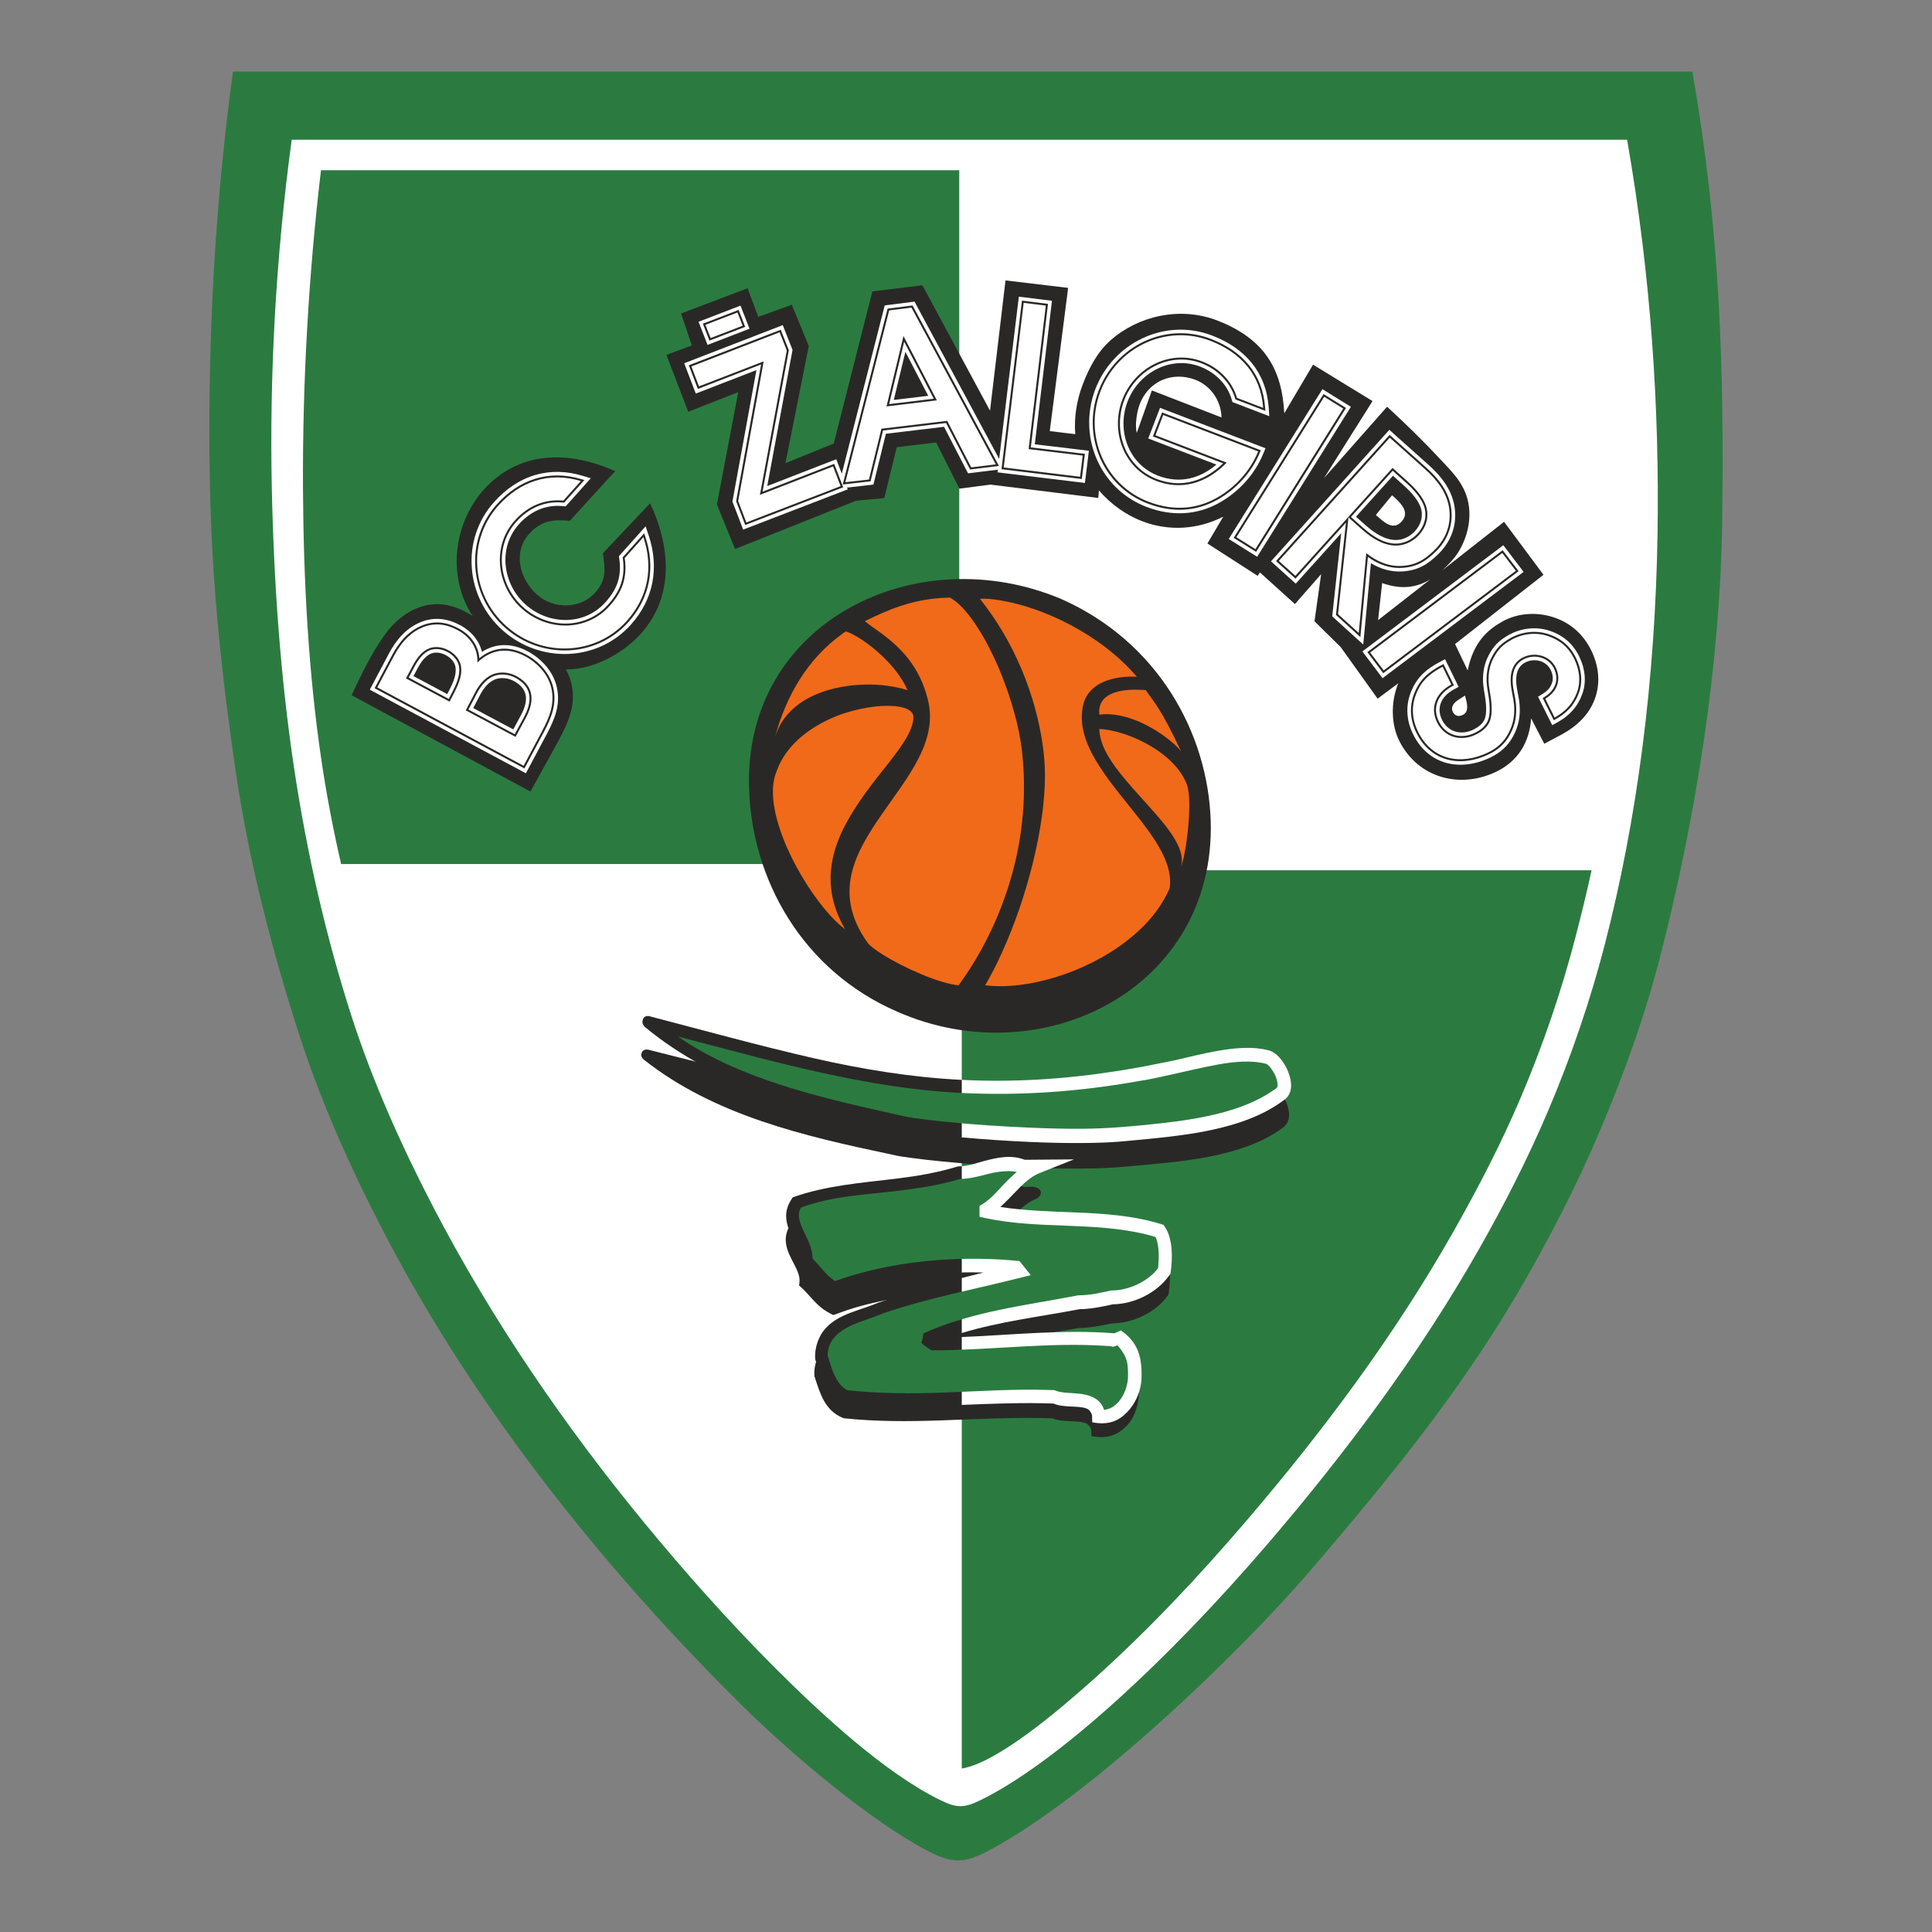 <svg width="108" height="108" viewBox="0 0 108 108" fill="none" xmlns="http://www.w3.org/2000/svg">
<rect x="0" y="0" width="108" height="108" fill="#808080" stroke="none"/>
<path fill-rule="evenodd" clip-rule="evenodd" d="M13.022 4H94.603C96.138 12.738 96.392 20.558 96.269 29.215C96.156 37.218 94.781 45.826 92.775 53.583C91.92 56.896 90.735 60.163 89.394 63.312C88.229 66.052 86.878 68.704 85.411 71.293C81.979 77.347 77.905 82.358 73.385 87.638C69.145 92.59 60.897 100.428 55.383 103.39C53.912 104.18 53.277 104.208 51.817 103.444C48.806 101.87 44.431 98.244 41.586 95.439C33.725 87.691 26.525 78.638 21.457 68.887C19.594 65.302 17.924 61.569 16.687 57.721C15.175 53.016 13.925 48.158 13.199 43.272C12.413 37.987 11.847 32.625 11.738 27.285C11.578 19.506 11.977 11.698 13.022 4Z" fill="#2B7B40"/>
<path fill-rule="evenodd" clip-rule="evenodd" d="M16.307 7.81H90.956C92.315 15.588 92.756 22.886 92.66 29.703C92.539 38.095 91.499 45.872 89.707 52.807C88.912 55.884 87.835 59.053 86.54 62.098C85.417 64.737 84.128 67.267 82.713 69.763C79.259 75.856 75.066 81.398 70.918 86.241C65.125 93.006 58.972 98.592 54.818 100.626C53.933 101.059 53.518 101.09 52.614 100.652C49.474 99.134 45.847 95.757 43.336 93.246C40.697 90.607 38.203 87.782 36.037 85.149C31.591 79.748 27.502 73.794 24.209 67.457C22.423 64.021 20.808 60.405 19.639 56.771C18.276 52.531 17.169 47.839 16.422 42.816C15.69 37.898 15.306 32.663 15.193 27.221C15.067 21.127 15.395 14.528 16.307 7.81Z" fill="white"/>
<path fill-rule="evenodd" clip-rule="evenodd" d="M17.943 9.516C17.258 15.286 16.905 21.323 16.937 27.339C16.966 32.483 17.241 37.611 17.974 42.542C18.26 44.469 18.63 46.39 19.068 48.3H53.623V9.516H17.943ZM53.764 98.861C55.749 98.543 59.22 95.588 61.187 93.823C64.207 91.112 67.021 88.112 69.659 85.03C73.972 79.994 77.976 74.621 81.248 68.846C82.623 66.419 83.912 63.936 85.004 61.369C86.248 58.447 87.287 55.415 88.082 52.341C88.398 51.119 88.703 49.889 88.97 48.65H53.764V98.861Z" fill="#2B7B40"/>
<path fill-rule="evenodd" clip-rule="evenodd" d="M67.68 45.898C67.955 55.19 58.32 60.139 50.167 56.558C44.808 54.238 42.05 49.133 41.877 44.15C41.515 34.789 51.202 30.047 59.338 33.491C64.715 35.879 67.525 40.967 67.68 45.898Z" fill="#2A2827"/>
<path fill-rule="evenodd" clip-rule="evenodd" d="M47.013 35.487C45.178 36.825 43.95 38.84 43.31 41.253C43.794 39.586 45.317 38.718 47.013 38.405C47.773 38.266 48.569 38.231 49.313 38.301C49.814 38.353 50.298 38.44 50.731 38.579C50.42 37.867 49.884 37.206 49.313 36.668C48.586 35.974 47.773 35.452 47.289 35.297C47.185 35.348 47.098 35.418 47.013 35.487ZM63.774 45.873C64.778 47.175 65.573 48.444 65.383 49.659C65.02 50.493 64.467 51.257 63.774 51.917C61.733 53.879 58.551 55.095 56.007 55.13C55.679 55.13 55.368 55.113 55.073 55.078C55.385 54.539 55.714 53.914 56.007 53.254C57.391 50.232 58.43 46.238 58.412 43.303C58.412 41.202 57.703 38.057 56.007 35.244C55.644 34.636 55.229 34.046 54.779 33.473C55.142 33.455 55.558 33.49 56.007 33.577C58.274 33.959 61.492 35.418 63.55 37.832C63.55 37.832 60.643 37.572 60.488 39.794C60.28 41.861 62.252 43.911 63.774 45.873ZM63.774 44.57C65.072 46.012 66.37 47.384 66.006 48.513C66.317 47.731 66.68 44.848 66.352 43.858C65.938 42.781 64.882 41.948 63.774 41.41C62.961 41.01 62.114 40.785 61.456 40.749C61.456 41.966 62.615 43.285 63.774 44.57ZM63.774 38.561C63.913 38.561 64.017 38.579 64.051 38.579C64.501 39.256 64.83 39.464 66.075 42.104C66.041 41.896 65.037 40.958 63.774 40.385C63.031 40.055 62.218 39.847 61.456 39.951C61.301 38.561 63.049 38.527 63.774 38.561ZM56.008 37.78C56.544 39.134 56.977 40.628 57.132 42C57.495 45.265 56.924 48.2 56.007 50.597C55.298 52.472 54.381 54.001 53.586 55.078C52.53 54.991 50.489 54.088 49.313 53.341C48.932 53.098 48.621 52.872 48.499 52.698C46.528 49.937 47.791 47.68 49.313 45.491C50.748 43.424 52.444 41.427 51.873 39.134C51.406 37.206 50.281 36.165 49.313 35.435C48.949 35.175 48.621 34.949 48.344 34.723C48.69 34.55 49.001 34.41 49.313 34.271C50.662 33.681 51.769 33.438 53.101 33.403C54.036 33.907 55.177 35.678 56.008 37.78ZM51.06 40.038C51.094 40.853 50.281 41.896 49.313 43.111C48.499 44.136 47.6 45.318 47.013 46.603C46.355 48.078 46.129 49.729 47.013 51.517C47.081 51.657 47.168 51.796 47.236 51.952C47.168 51.882 47.098 51.83 47.013 51.761C45.42 50.406 43.224 46.776 43.206 44.292L43.206 44.258C43.206 43.824 43.275 43.441 43.414 43.111C43.967 41.532 45.49 40.489 47.013 39.934C47.825 39.655 48.638 39.499 49.313 39.464C50.298 39.412 51.008 39.604 51.06 40.038Z" fill="#F06A19"/>
<path fill-rule="evenodd" clip-rule="evenodd" d="M63.075 65.201C62.215 65.291 61.336 65.318 60.47 65.324C59.47 65.331 58.467 65.307 57.468 65.264C55.87 65.196 54.268 65.084 52.678 64.927C52.084 64.868 51.489 64.804 50.898 64.722C50.555 64.675 50.166 64.625 49.833 64.537C44.938 63.508 39.943 62.353 35.995 59.239C35.799 59.054 35.837 58.962 35.872 58.852C35.922 58.691 36.092 58.625 36.329 58.702C39.253 59.432 42.45 60.27 45.396 60.912C48.148 61.511 50.895 61.917 53.719 62.05C56.613 62.186 59.477 62.01 62.329 61.586C63.141 61.465 63.986 61.322 64.789 61.16C65.082 61.102 65.374 61.058 65.666 60.993C66.413 60.825 67.158 60.648 67.912 60.519C68.861 60.357 69.911 60.24 70.855 60.477C71.306 60.586 71.623 61.062 71.817 61.44C72.064 61.923 72.244 62.619 71.743 63.019L71.738 63.024L71.732 63.029C69.43 64.731 65.895 64.946 63.075 65.201ZM57.223 66.349L57.7 66.337C58.379 66.407 58.243 66.883 57.921 67.017C57.416 67.206 56.958 67.648 56.589 68.016C56.327 68.276 56.145 68.561 55.855 68.816C57.207 69.016 58.627 69.055 59.985 69.106C61.618 69.167 63.226 69.268 64.797 69.731L64.929 69.769L65.007 69.878C65.46 70.501 65.439 71.552 65.332 72.281L65.32 72.371L65.264 72.446C64.572 73.389 63.336 73.966 62.134 73.981C61.543 74.109 60.891 74.234 60.284 74.239C57.869 74.679 55.283 74.971 52.948 75.767C56.017 75.693 59.158 75.31 62.231 75.545L62.593 75.395C63.417 75.93 63.645 76.496 63.678 77.403C63.685 77.569 63.686 77.738 63.676 77.892C63.637 78.466 63.466 79.152 63.082 79.595C62.521 80.244 61.888 80.448 61.013 80.285L61.003 79.952C61 79.843 60.891 79.701 60.802 79.624C60.604 79.454 60.041 79.459 59.786 79.445C59.435 79.424 59.096 79.404 58.826 79.286C56.758 79.212 54.603 79.332 52.538 79.403C50.748 79.464 49.005 79.47 47.222 79.287L47.16 79.281L47.103 79.256C46.084 78.829 45.83 77.852 45.528 76.929C45.473 76.261 45.758 75.649 46.089 75.297C46.847 74.488 47.998 74.34 48.995 73.928L49.01 73.899L49.026 73.916C50.945 73.295 52.936 72.769 54.913 72.308C54.12 72.286 53.327 72.257 52.538 72.308C50.562 72.437 48.51 72.775 46.753 73.454L46.585 73.513L46.426 73.433C45.823 73.124 45.524 72.741 45.09 72.266C45.001 72.17 44.911 72.076 44.813 71.989L44.671 71.86L44.691 71.674C44.701 71.581 44.695 71.487 44.679 71.395C44.634 71.147 44.51 70.9 44.396 70.676C44.197 70.291 43.983 69.909 43.934 69.475C43.882 69.011 44.026 68.678 44.292 68.305C46.154 67.673 48.051 67.538 49.997 67.314C51.144 67.181 52.326 66.995 53.433 66.67L53.491 66.653H53.551C54.014 66.653 54.495 66.485 54.939 66.371C55.707 66.176 56.462 66.07 57.223 66.349Z" fill="#2A2827"/>
<path fill-rule="evenodd" clip-rule="evenodd" d="M63.142 63.767C62.281 63.861 61.403 63.889 60.536 63.896C59.536 63.904 58.533 63.878 57.534 63.834C56.267 63.777 54.997 63.692 53.732 63.576V60.364L53.785 60.367C56.679 60.51 59.544 60.325 62.395 59.88C63.207 59.753 64.053 59.603 64.855 59.434C65.149 59.372 65.441 59.326 65.733 59.257C66.479 59.082 67.224 58.896 67.978 58.761C68.929 58.59 69.978 58.468 70.921 58.716C71.373 58.83 71.734 59.33 71.928 59.727C72.175 60.234 72.355 61.01 71.854 61.431L71.848 61.436L71.843 61.441C69.54 63.228 65.961 63.5 63.142 63.767ZM57.289 64.833L60.033 64.811L58.098 65.581C57.593 65.779 57.135 66.243 56.765 66.629C56.504 66.902 56.212 67.202 55.921 67.47C57.274 67.678 58.693 67.72 60.051 67.773C61.684 67.838 63.337 67.944 64.908 68.429L65.039 68.47L65.118 68.584C65.57 69.238 65.55 70.341 65.443 71.106L65.43 71.201L65.375 71.279C64.683 72.269 63.403 72.897 62.201 72.913C61.61 73.048 60.957 73.179 60.35 73.184C58.179 73.599 55.871 73.871 53.732 74.527V71.449C54.147 71.341 54.563 71.236 54.98 71.134C54.563 71.122 54.147 71.121 53.732 71.13V65.195C54.159 65.17 54.597 65.012 55.006 64.903C55.773 64.698 56.528 64.541 57.289 64.833ZM53.732 74.742C56.57 74.629 59.463 74.304 62.297 74.533L62.659 74.375C63.483 74.936 63.777 75.646 63.811 76.598C63.818 76.773 63.819 76.949 63.809 77.112C63.77 77.714 63.534 78.317 63.149 78.782C62.587 79.464 61.932 79.679 61.057 79.507L61.048 79.158C61.044 79.043 60.957 78.894 60.868 78.814C60.67 78.634 60.108 78.64 59.852 78.625C59.501 78.604 59.163 78.583 58.892 78.459C57.199 78.395 55.445 78.468 53.732 78.537V74.742Z" fill="white"/>
<path fill-rule="evenodd" clip-rule="evenodd" d="M53.764 60.366V63.579C53.424 63.548 53.083 63.515 52.745 63.48C52.151 63.418 51.555 63.35 50.964 63.265C50.622 63.216 50.233 63.163 49.899 63.071C45.005 61.99 40.009 60.685 36.061 57.417C35.866 57.223 35.904 57.103 35.938 56.988C35.989 56.818 36.158 56.749 36.395 56.831C39.319 57.596 42.517 58.476 45.462 59.149C48.208 59.777 50.948 60.225 53.764 60.366ZM53.764 65.193V71.129C53.377 71.137 52.99 71.154 52.604 71.181C50.629 71.316 48.635 71.674 46.776 72.361L46.607 72.423L46.448 72.338C45.845 72.014 45.546 71.589 45.111 71.09C45.023 70.989 44.933 70.891 44.837 70.799L44.693 70.664L44.713 70.468C44.723 70.37 44.717 70.272 44.701 70.176C44.656 69.916 44.533 69.657 44.418 69.422C44.22 69.017 44.005 68.615 43.957 68.16C43.904 67.674 44.048 67.324 44.314 66.932C46.176 66.269 48.118 66.127 50.063 65.892C51.21 65.753 52.392 65.558 53.5 65.216L53.557 65.199H53.617C53.666 65.199 53.715 65.197 53.764 65.193ZM53.764 71.44V74.518C53.512 74.595 53.262 74.677 53.014 74.765C53.264 74.759 53.514 74.751 53.764 74.74V78.535C53.375 78.551 52.988 78.567 52.605 78.581C50.815 78.645 49.049 78.652 47.266 78.459L47.205 78.453L47.148 78.428C46.128 77.978 45.874 76.953 45.572 75.984C45.517 75.284 45.803 74.642 46.133 74.272C46.892 73.423 48.064 73.266 49.062 72.834L49.078 72.827L49.093 72.822C50.619 72.304 52.191 71.848 53.764 71.44Z" fill="#2A2827"/>
<path fill-rule="evenodd" clip-rule="evenodd" d="M71.391 60.792C71.428 60.745 71.421 60.616 71.415 60.562C71.396 60.391 71.331 60.209 71.255 60.054C71.185 59.907 70.937 59.509 70.766 59.465C69.946 59.25 68.943 59.353 68.12 59.501C67.079 59.688 66.055 59.95 65.02 60.169C64.571 60.264 64.119 60.37 63.663 60.431C60.378 61.022 57.081 61.261 53.746 61.097C48.382 60.832 43.262 59.338 37.907 57.948C41.194 60.239 45.647 61.314 49.69 62.208C50.158 62.312 50.624 62.429 51.1 62.498C51.681 62.581 52.265 62.648 52.849 62.708C54.424 62.872 55.988 62.966 57.57 63.036C58.555 63.08 59.544 63.106 60.53 63.099C61.991 63.087 63.443 62.954 64.894 62.792C67.069 62.55 69.482 62.127 71.148 60.971C71.211 60.928 71.347 60.852 71.391 60.792ZM53.657 65.907C52.52 66.252 51.336 66.43 50.159 66.572C48.41 66.785 46.55 66.845 44.769 67.505C44.68 67.668 44.64 67.836 44.661 68.031C44.696 68.361 44.899 68.775 45.045 69.07C45.247 69.483 45.423 69.893 45.426 70.35C45.819 70.762 46.204 71.301 46.678 71.614C48.559 70.942 50.562 70.566 52.549 70.43C54.034 70.328 55.509 70.344 56.991 70.494L57.622 71.282C54.265 72.138 52.062 72.502 49.364 73.417C48.947 73.597 48.508 73.732 48.082 73.891C47.182 74.228 46.292 74.701 46.264 75.764C46.468 76.431 46.714 77.386 47.374 77.718C49.095 77.899 50.914 77.912 52.642 77.85C54.75 77.774 56.768 77.625 58.882 77.708L58.955 77.712L59.022 77.741C59.264 77.843 59.639 77.857 59.9 77.873C60.405 77.903 61.008 77.953 61.403 78.31C61.56 78.452 61.66 78.623 61.719 78.813C62.499 78.73 62.977 77.856 63.05 77.09C63.069 76.894 63.053 76.397 63.017 76.202C62.95 75.842 62.722 75.473 62.462 75.206L62.221 75.287C62.072 75.242 61.968 75.245 61.839 75.237C58.59 75.02 55.336 75.486 52.089 75.486C51.893 75.378 51.69 75.247 51.498 75.065C51.597 74.865 51.579 74.702 51.621 74.534C54.353 73.308 57.335 72.973 60.237 72.416L60.274 72.409H60.312C60.878 72.409 61.515 72.275 62.065 72.148L62.109 72.138H62.154C63.078 72.138 64.168 71.644 64.733 70.899C64.793 70.396 64.819 69.603 64.593 69.147C64.449 69.105 64.24 69.044 64.095 69.009C61.141 68.281 58.05 68.732 55.071 68.089L54.756 68.021V67.412L54.947 67.295C55.412 67.011 55.834 66.493 56.212 66.099C56.402 65.901 56.623 65.699 56.835 65.513C56.731 65.489 56.624 65.476 56.515 65.471C56.097 65.454 55.614 65.522 55.211 65.629C54.703 65.764 54.186 65.896 53.657 65.907Z" fill="#2B7B40"/>
<path fill-rule="evenodd" clip-rule="evenodd" d="M76.726 22.42L74.014 26.725L77.54 22.736C78.576 23.692 79.534 24.62 80.546 25.706C81.243 26.453 81.984 27.152 82.121 28.37C82.217 29.235 81.974 30.162 81.485 30.922C81.293 31.22 81.049 31.471 80.808 31.709C80.747 31.769 80.686 31.826 80.625 31.881L84.079 29.169L86.282 32.131L81.338 36.002L82.045 37.479C82.365 35.872 83.187 35.193 83.968 34.752C84.831 34.263 85.897 34.196 86.842 34.506C87.808 34.821 88.526 35.474 88.968 36.391C89.372 37.233 89.479 38.184 89.152 39.071C88.828 39.953 88.147 40.593 87.328 41.043L86.326 41.576L85.59 40.154C85.506 41.488 84.857 42.556 83.632 43.143C81.616 44.11 79.276 43.5 78.228 41.43C77.76 40.507 77.753 39.292 78.118 38.316C78.133 38.276 78.149 38.236 78.164 38.197L77.01 39.056L74.948 36.176L74.949 36.176L73.481 34.729L73.853 32.095L72.388 33.767L70.431 32L70.305 32.191L67.496 30.381L68.38 28.883C66.956 29.605 65.343 29.71 63.851 29.138C62.94 28.789 62.087 28.176 61.432 27.416L61.393 27.836L55.37 27.09L53.631 27.316L52.333 24.735L50.129 25L49.432 27.844L47.853 27.991L41.089 30.691L40.076 28.198L41.269 21.921L38.473 23.019L37.254 19.841L38.674 19.31L38.072 17.524L41.789 16.112L42.389 17.714L44.261 17.034L45.212 19.343L43.909 25.891L46.606 24.795L48.766 16.289L51.563 15.948L55.343 22.956L56.209 15.676L59.71 16.092L58.683 24.099L60.108 24.27C60.034 23.333 60.186 22.375 60.528 21.484C60.894 20.528 61.354 19.665 62.088 19.018C63.646 17.645 65.978 17.125 68.028 17.909C70.741 18.949 71.67 20.712 71.792 23.105L73.399 20.385L76.726 22.42ZM66.823 21.231C65.555 20.745 64.181 21.277 63.69 22.657C63.543 23.069 63.439 23.769 63.544 24.202L64.39 21.826L68.282 23.335C68.267 22.417 67.691 21.564 66.823 21.231ZM27.003 27.412C28.985 25.193 31.759 25.163 34.389 26.337L31.851 29.117C30.913 29.029 30.254 29.091 29.565 29.862C28.665 30.87 29.044 32.369 30.014 33.235C30.99 34.107 32.52 34.027 33.311 33.085C33.91 32.372 33.826 31.838 33.702 30.927L36.34 28.135C37.224 29.968 37.958 33.038 35.836 35.412C34.928 36.427 33.545 37.196 32.28 37.377C32.064 37.408 31.847 37.424 31.633 37.426C31.774 37.679 31.883 37.949 31.947 38.23C32.213 39.402 31.772 40.375 31.227 41.396L29.653 44.248L19.656 38.864C20.229 37.627 20.74 36.596 21.436 35.587C21.914 34.895 22.553 34.296 23.336 33.989C24.316 33.604 25.22 33.755 26.129 34.256C26.231 34.313 26.329 34.375 26.425 34.445C26.114 33.963 25.879 33.444 25.732 32.907C25.223 31.045 25.672 28.957 27.003 27.412ZM81.892 38.881L81.504 39.135C81.332 39.247 81.05 39.489 81.226 39.819C81.371 40.091 81.646 40.048 81.825 39.934C82.198 39.695 81.917 39.032 81.892 38.881ZM79.955 32.388C79.16 32.869 78.306 32.962 77.263 32.594L77.036 34.666L79.955 32.388ZM77.816 27.686L76.909 28.788C77.329 29.146 77.856 29.707 78.358 29.148C78.867 28.581 78.201 28.031 77.816 27.686Z" fill="#2A2827"/>
<path fill-rule="evenodd" clip-rule="evenodd" d="M75.516 22.74L70.277 31.124L68.688 30.13L73.924 21.755L75.516 22.74ZM41.394 17.084L41.899 18.377L39.553 19.28L39.049 17.988L41.394 17.084ZM42.285 20.689L38.895 22L38.248 20.306L43.757 18.175L44.303 19.56L42.888 27.171L46.748 25.672L47.057 26.481L49.457 17.072L51.122 16.861L55.854 25.652L56.954 16.584L58.806 16.813L57.845 24.836L60.869 25.196L60.648 26.997L55.763 26.404L55.781 26.256L54.115 26.46L52.773 23.859L49.522 24.247L48.825 27.089L47.353 27.256L47.391 27.354L41.544 29.606L40.943 28.038L42.285 20.689ZM51.889 22.126L50.612 19.666L49.963 22.358L51.889 22.126ZM67.998 25.971L64.189 24.511L64.846 22.799L70.741 25.058L70.621 25.352C70.148 26.509 69.269 27.475 68.184 28.091C66.889 28.827 65.465 28.863 64.087 28.335C62.92 27.888 61.981 27.031 61.423 25.913C60.778 24.618 60.714 23.103 61.231 21.753C62.227 19.153 65.129 17.749 67.758 18.757C69.578 19.454 70.777 20.791 70.921 22.779L70.954 23.265L68.895 22.476L68.852 22.328C68.601 21.467 67.919 20.811 67.092 20.494C65.435 19.859 63.647 20.834 63.031 22.443C62.679 23.359 62.731 24.41 63.211 25.27C63.552 25.881 64.079 26.339 64.732 26.59C65.946 27.055 67.055 26.762 67.998 25.971ZM27.617 28.068C28.247 27.363 29.024 26.811 29.94 26.547C30.807 26.297 31.697 26.336 32.557 26.594L33.025 26.733L31.619 28.306L31.463 28.291C30.486 28.2 29.651 28.584 29.004 29.308C27.823 30.631 28.098 32.649 29.383 33.797C30.67 34.947 32.666 34.987 33.847 33.664C34.509 32.923 34.754 32.226 34.618 31.233L34.598 31.091L36.09 29.422L36.26 29.928C36.861 31.721 36.54 33.493 35.274 34.91C33.398 37.01 30.176 37.09 28.099 35.235C26.02 33.377 25.738 30.17 27.617 28.068ZM26.941 36.441C27.73 35.936 28.613 35.948 29.48 36.4C30.256 36.806 30.926 37.53 31.123 38.398C31.346 39.376 31.016 40.191 30.562 41.042L29.398 43.227L20.672 38.554L21.739 36.538C22.146 35.769 22.716 35.093 23.545 34.767C24.314 34.466 25.054 34.579 25.765 34.971C26.348 35.292 26.787 35.806 26.941 36.441ZM23.114 37.794L25.002 38.801L25.105 38.601C25.302 38.219 25.523 37.752 25.466 37.311C25.426 37.006 25.187 36.768 24.927 36.626C24.686 36.495 24.381 36.431 24.116 36.528C23.775 36.653 23.518 37.034 23.355 37.342L23.114 37.794ZM28.693 40.774L29.099 40.023C29.514 39.259 29.596 38.562 28.754 38.085C28.465 37.921 28.112 37.858 27.788 37.942C27.353 38.055 27.044 38.452 26.845 38.833L26.453 39.58L28.693 40.774ZM80.781 36.849L81.537 38.396L81.276 38.537C80.614 38.894 80.26 39.518 80.609 40.237C80.954 40.945 81.706 41.117 82.386 40.774C82.631 40.651 82.87 40.477 82.985 40.218C83.128 39.898 83.073 39.334 83.022 38.993C82.978 38.696 82.915 38.405 82.903 38.102C82.885 37.594 82.975 37.092 83.214 36.64C83.505 36.088 83.798 35.802 84.339 35.496C85.019 35.111 85.862 35.011 86.607 35.255C87.378 35.507 87.936 35.985 88.289 36.717C88.604 37.375 88.701 38.117 88.445 38.811C88.184 39.522 87.714 40.02 87.054 40.383L86.771 40.538L85.977 38.946L86.222 38.798C86.72 38.497 86.955 38.014 86.692 37.464C86.439 36.933 85.774 36.768 85.267 37.03C84.812 37.264 84.726 37.729 84.763 38.2C84.794 38.591 84.91 38.97 84.943 39.362C84.997 40.002 84.899 40.574 84.593 41.143C84.292 41.702 83.877 42.074 83.307 42.347C81.656 43.138 79.874 42.785 79.01 41.079C78.638 40.344 78.558 39.526 78.848 38.749C79.169 37.891 79.703 37.414 80.499 36.998L80.781 36.849ZM74.975 29.807L72.433 32.627L71.049 31.378L77.665 24.028L79.861 25.991C80.599 26.65 81.214 27.446 81.328 28.459C81.435 29.421 81.093 30.296 80.406 30.97C79.814 31.552 79.263 31.884 78.418 31.942C77.772 31.987 77.175 31.807 76.635 31.482L76.206 36.028L74.472 34.454L74.975 29.807ZM77.867 26.594L75.8 28.884L76.186 29.227C76.657 29.652 77.186 30.079 77.835 30.174C78.314 30.245 78.787 30.037 79.106 29.681C79.397 29.357 79.548 28.943 79.456 28.51C79.347 27.999 78.868 27.496 78.493 27.155L77.867 26.594ZM85.171 31.968L77.286 37.911L76.158 36.415L84.037 30.479L85.171 31.968Z" fill="white"/>
<path fill-rule="evenodd" clip-rule="evenodd" d="M75.242 22.804L70.215 30.849L68.963 30.066L73.988 22.029L75.242 22.804ZM41.288 17.325L41.657 18.271L39.659 19.041L39.29 18.095L41.288 17.325ZM42.545 20.374L39.01 21.742L38.505 20.42L43.644 18.432L44.097 19.58L42.626 27.487L46.633 25.93L47.134 27.24L41.658 29.348L41.15 28.018L42.545 20.374ZM52.886 23.645L49.361 24.066L48.664 26.907L47.109 27.084L49.617 17.252L51.012 17.076L55.841 26.047L54.229 26.245L52.886 23.645ZM52.198 22.289L50.543 19.1L49.703 22.59L52.198 22.289ZM57.623 25.01L60.647 25.37L60.474 26.776L55.985 26.229L57.128 16.806L58.585 16.987L57.623 25.01ZM68.374 25.902L64.447 24.396L64.96 23.056L70.48 25.172L70.436 25.276C69.98 26.392 69.132 27.323 68.086 27.918C66.837 28.628 65.49 28.659 64.159 28.149C61.632 27.181 60.457 24.329 61.418 21.825C62.376 19.323 65.16 17.974 67.687 18.943C69.434 19.613 70.583 20.883 70.722 22.794L70.733 22.967L69.059 22.325L69.044 22.273C68.776 21.351 68.049 20.647 67.163 20.308C65.402 19.633 63.501 20.66 62.845 22.372C62.19 24.082 62.897 26.1 64.661 26.776C66.058 27.311 67.331 26.898 68.374 25.902ZM27.765 28.201C29.018 26.798 30.675 26.237 32.5 26.785L32.667 26.835L31.538 28.098L31.483 28.093C30.442 27.995 29.544 28.404 28.855 29.175C27.598 30.582 27.883 32.724 29.25 33.946C30.62 35.17 32.74 35.202 33.995 33.797C34.695 33.014 34.96 32.263 34.815 31.207L34.808 31.156L36.01 29.811L36.07 29.992C36.651 31.721 36.344 33.412 35.125 34.777C33.322 36.795 30.23 36.871 28.231 35.086C26.233 33.3 25.962 30.219 27.765 28.201ZM26.796 36.793C27.57 36.159 28.464 36.095 29.388 36.578C30.111 36.955 30.745 37.632 30.929 38.442C31.14 39.369 30.815 40.143 30.387 40.948L29.316 42.958L20.941 38.472L21.915 36.631C22.299 35.906 22.836 35.26 23.618 34.953C24.332 34.673 25.009 34.783 25.669 35.146C26.303 35.495 26.741 36.081 26.796 36.793ZM22.845 37.876L25.087 39.072L25.283 38.692C25.502 38.268 25.728 37.775 25.663 37.286C25.615 36.914 25.34 36.624 25.023 36.451C24.729 36.292 24.367 36.223 24.048 36.34C23.653 36.486 23.369 36.892 23.179 37.249L22.845 37.876ZM28.774 41.042L29.275 40.118C29.742 39.257 29.797 38.447 28.852 37.911C28.518 37.722 28.113 37.652 27.739 37.749C27.243 37.878 26.897 38.306 26.669 38.74L26.184 39.664L28.774 41.042ZM80.692 37.121L81.274 38.311L81.18 38.361C80.424 38.77 80.032 39.508 80.43 40.324C80.825 41.135 81.695 41.346 82.475 40.953C82.764 40.807 83.032 40.602 83.167 40.3C83.329 39.935 83.276 39.346 83.22 38.964C83.176 38.674 83.114 38.389 83.103 38.095C83.085 37.622 83.168 37.155 83.391 36.733C83.665 36.212 83.926 35.959 84.438 35.669C85.069 35.312 85.854 35.217 86.546 35.444C87.263 35.679 87.78 36.118 88.109 36.803C88.401 37.412 88.495 38.099 88.258 38.742C88.014 39.406 87.578 39.867 86.958 40.208L86.857 40.264L86.237 39.022L86.325 38.969C86.915 38.611 87.179 38.017 86.873 37.377C86.57 36.743 85.781 36.54 85.176 36.853C84.645 37.127 84.521 37.661 84.565 38.216C84.596 38.607 84.712 38.99 84.745 39.379C84.796 39.983 84.704 40.514 84.417 41.048C84.137 41.569 83.755 41.912 83.221 42.167C81.665 42.914 80.005 42.603 79.189 40.989C78.841 40.302 78.764 39.543 79.035 38.818C79.337 38.011 79.834 37.57 80.591 37.174L80.692 37.121ZM75.239 29.215L72.419 32.346L71.331 31.363L77.68 24.31L79.728 26.14C80.426 26.764 81.022 27.52 81.13 28.481C81.23 29.381 80.911 30.195 80.267 30.828C79.71 31.375 79.202 31.689 78.404 31.743C77.685 31.793 77.036 31.544 76.467 31.131L76.045 35.613L74.681 34.374L75.239 29.215ZM77.852 26.313L75.518 28.899L76.052 29.375C76.558 29.831 77.112 30.27 77.807 30.372C78.354 30.451 78.89 30.221 79.255 29.815C79.588 29.443 79.757 28.965 79.652 28.468C79.531 27.908 79.036 27.378 78.626 27.007L77.852 26.313ZM84.892 31.929L77.326 37.633L76.437 36.454L83.999 30.758L84.892 31.929Z" fill="#2A2827"/>
<path fill-rule="evenodd" clip-rule="evenodd" d="M75.088 22.839L74.023 22.181L69.115 30.031L70.178 30.696L75.088 22.839Z" fill="white"/>
<path fill-rule="evenodd" clip-rule="evenodd" d="M84.736 31.908L83.978 30.912L76.593 36.476L77.348 37.477L84.736 31.908Z" fill="white"/>
<path fill-rule="evenodd" clip-rule="evenodd" d="M81.02 28.493C81.107 29.272 80.876 30.074 80.189 30.749C79.666 31.264 79.182 31.579 78.397 31.633C77.638 31.685 76.961 31.389 76.376 30.923L75.955 35.382L74.797 34.33L75.386 28.887L72.411 32.188L71.487 31.355L77.689 24.466L79.654 26.222C80.322 26.82 80.914 27.554 81.02 28.493ZM77.79 30.481C78.33 30.56 78.915 30.359 79.337 29.889C79.734 29.447 79.861 28.925 79.759 28.445C79.66 27.98 79.311 27.478 78.7 26.924L77.844 26.157L75.361 28.907L75.979 29.457C76.502 29.93 77.072 30.376 77.79 30.481Z" fill="white"/>
<path fill-rule="evenodd" clip-rule="evenodd" d="M80.643 37.272L81.128 38.264C80.3 38.711 79.914 39.517 80.33 40.373C80.754 41.242 81.692 41.471 82.525 41.051C82.903 40.861 83.143 40.624 83.268 40.345C83.392 40.066 83.427 39.611 83.329 38.948C83.288 38.67 83.224 38.38 83.213 38.091C83.197 37.641 83.273 37.192 83.488 36.785C83.752 36.287 83.993 36.048 84.492 35.766C85.124 35.407 85.878 35.342 86.511 35.549C87.161 35.762 87.677 36.158 88.009 36.852C88.309 37.477 88.366 38.128 88.155 38.704C87.942 39.28 87.565 39.748 86.905 40.111L86.382 39.063C87.117 38.619 87.258 37.929 86.972 37.33C86.626 36.606 85.75 36.432 85.125 36.755C84.548 37.052 84.407 37.63 84.454 38.224C84.484 38.611 84.606 39.049 84.635 39.389C84.688 40.033 84.57 40.53 84.32 40.995C84.069 41.461 83.724 41.804 83.173 42.068C81.682 42.783 80.081 42.507 79.287 40.939C78.936 40.246 78.89 39.525 79.139 38.857C79.344 38.308 79.661 37.785 80.643 37.272Z" fill="white"/>
<path fill-rule="evenodd" clip-rule="evenodd" d="M29.337 36.675C30.03 37.038 30.645 37.688 30.821 38.467C31.025 39.365 30.704 40.116 30.289 40.896L29.271 42.808L21.09 38.426L22.013 36.683C22.473 35.814 23.03 35.303 23.658 35.056C24.339 34.789 24.98 34.893 25.616 35.243C26.276 35.607 26.726 36.248 26.688 37.036C27.462 36.293 28.372 36.172 29.337 36.675ZM23.081 37.197L22.694 37.922L25.134 39.223L25.381 38.743C25.745 38.037 25.821 37.64 25.774 37.271C25.728 36.918 25.486 36.576 25.075 36.354C24.708 36.155 24.319 36.123 24.009 36.237C23.61 36.383 23.309 36.768 23.081 37.197ZM28.819 41.192L29.372 40.171C29.844 39.303 29.94 38.402 28.907 37.815C28.501 37.585 28.065 37.55 27.71 37.642C27.225 37.768 26.846 38.162 26.569 38.689L26.035 39.71L28.819 41.192Z" fill="white"/>
<path fill-rule="evenodd" clip-rule="evenodd" d="M27.848 28.275C29.068 26.909 30.678 26.354 32.468 26.89L31.492 27.983C30.452 27.885 29.511 28.275 28.772 29.102C27.483 30.545 27.753 32.757 29.176 34.028C30.6 35.3 32.788 35.315 34.078 33.871C34.759 33.109 35.08 32.335 34.925 31.191L35.966 30.027C36.543 31.75 36.214 33.391 35.042 34.703C33.309 36.644 30.292 36.778 28.306 35.003C26.319 33.228 26.114 30.215 27.848 28.275Z" fill="white"/>
<path fill-rule="evenodd" clip-rule="evenodd" d="M65.024 23.199L70.334 25.234C69.966 26.135 69.231 27.14 68.032 27.821C67.028 28.392 65.737 28.635 64.198 28.045C61.769 27.114 60.567 24.352 61.521 21.864C62.474 19.377 65.218 18.115 67.647 19.046C69.358 19.702 70.477 20.937 70.612 22.801L69.15 22.242C68.906 21.4 68.238 20.601 67.204 20.204C65.396 19.512 63.424 20.55 62.741 22.332C62.058 24.114 62.814 26.186 64.622 26.879C65.564 27.241 67.062 27.397 68.574 25.86L64.59 24.333L65.024 23.199Z" fill="white"/>
<path fill-rule="evenodd" clip-rule="evenodd" d="M60.378 26.652L56.108 26.133L57.224 16.93L58.461 17.083L57.5 25.107L60.523 25.467L60.378 26.652Z" fill="white"/>
<path fill-rule="evenodd" clip-rule="evenodd" d="M50.95 17.195L55.666 25.957L54.291 26.126L52.95 23.526L49.272 23.965L48.575 26.805L47.256 26.955L49.706 17.353L50.95 17.195ZM52.37 22.38L50.505 18.786L49.556 22.719L52.37 22.38Z" fill="white"/>
<path fill-rule="evenodd" clip-rule="evenodd" d="M46.991 27.176L41.722 29.205L41.265 28.008L42.69 20.2L39.074 21.598L38.648 20.484L43.581 18.575L43.982 19.591L42.481 27.662L46.569 26.073L46.991 27.176ZM41.225 17.468L41.513 18.208L39.723 18.897L39.433 18.158L41.225 17.468Z" fill="white"/>
</svg>
